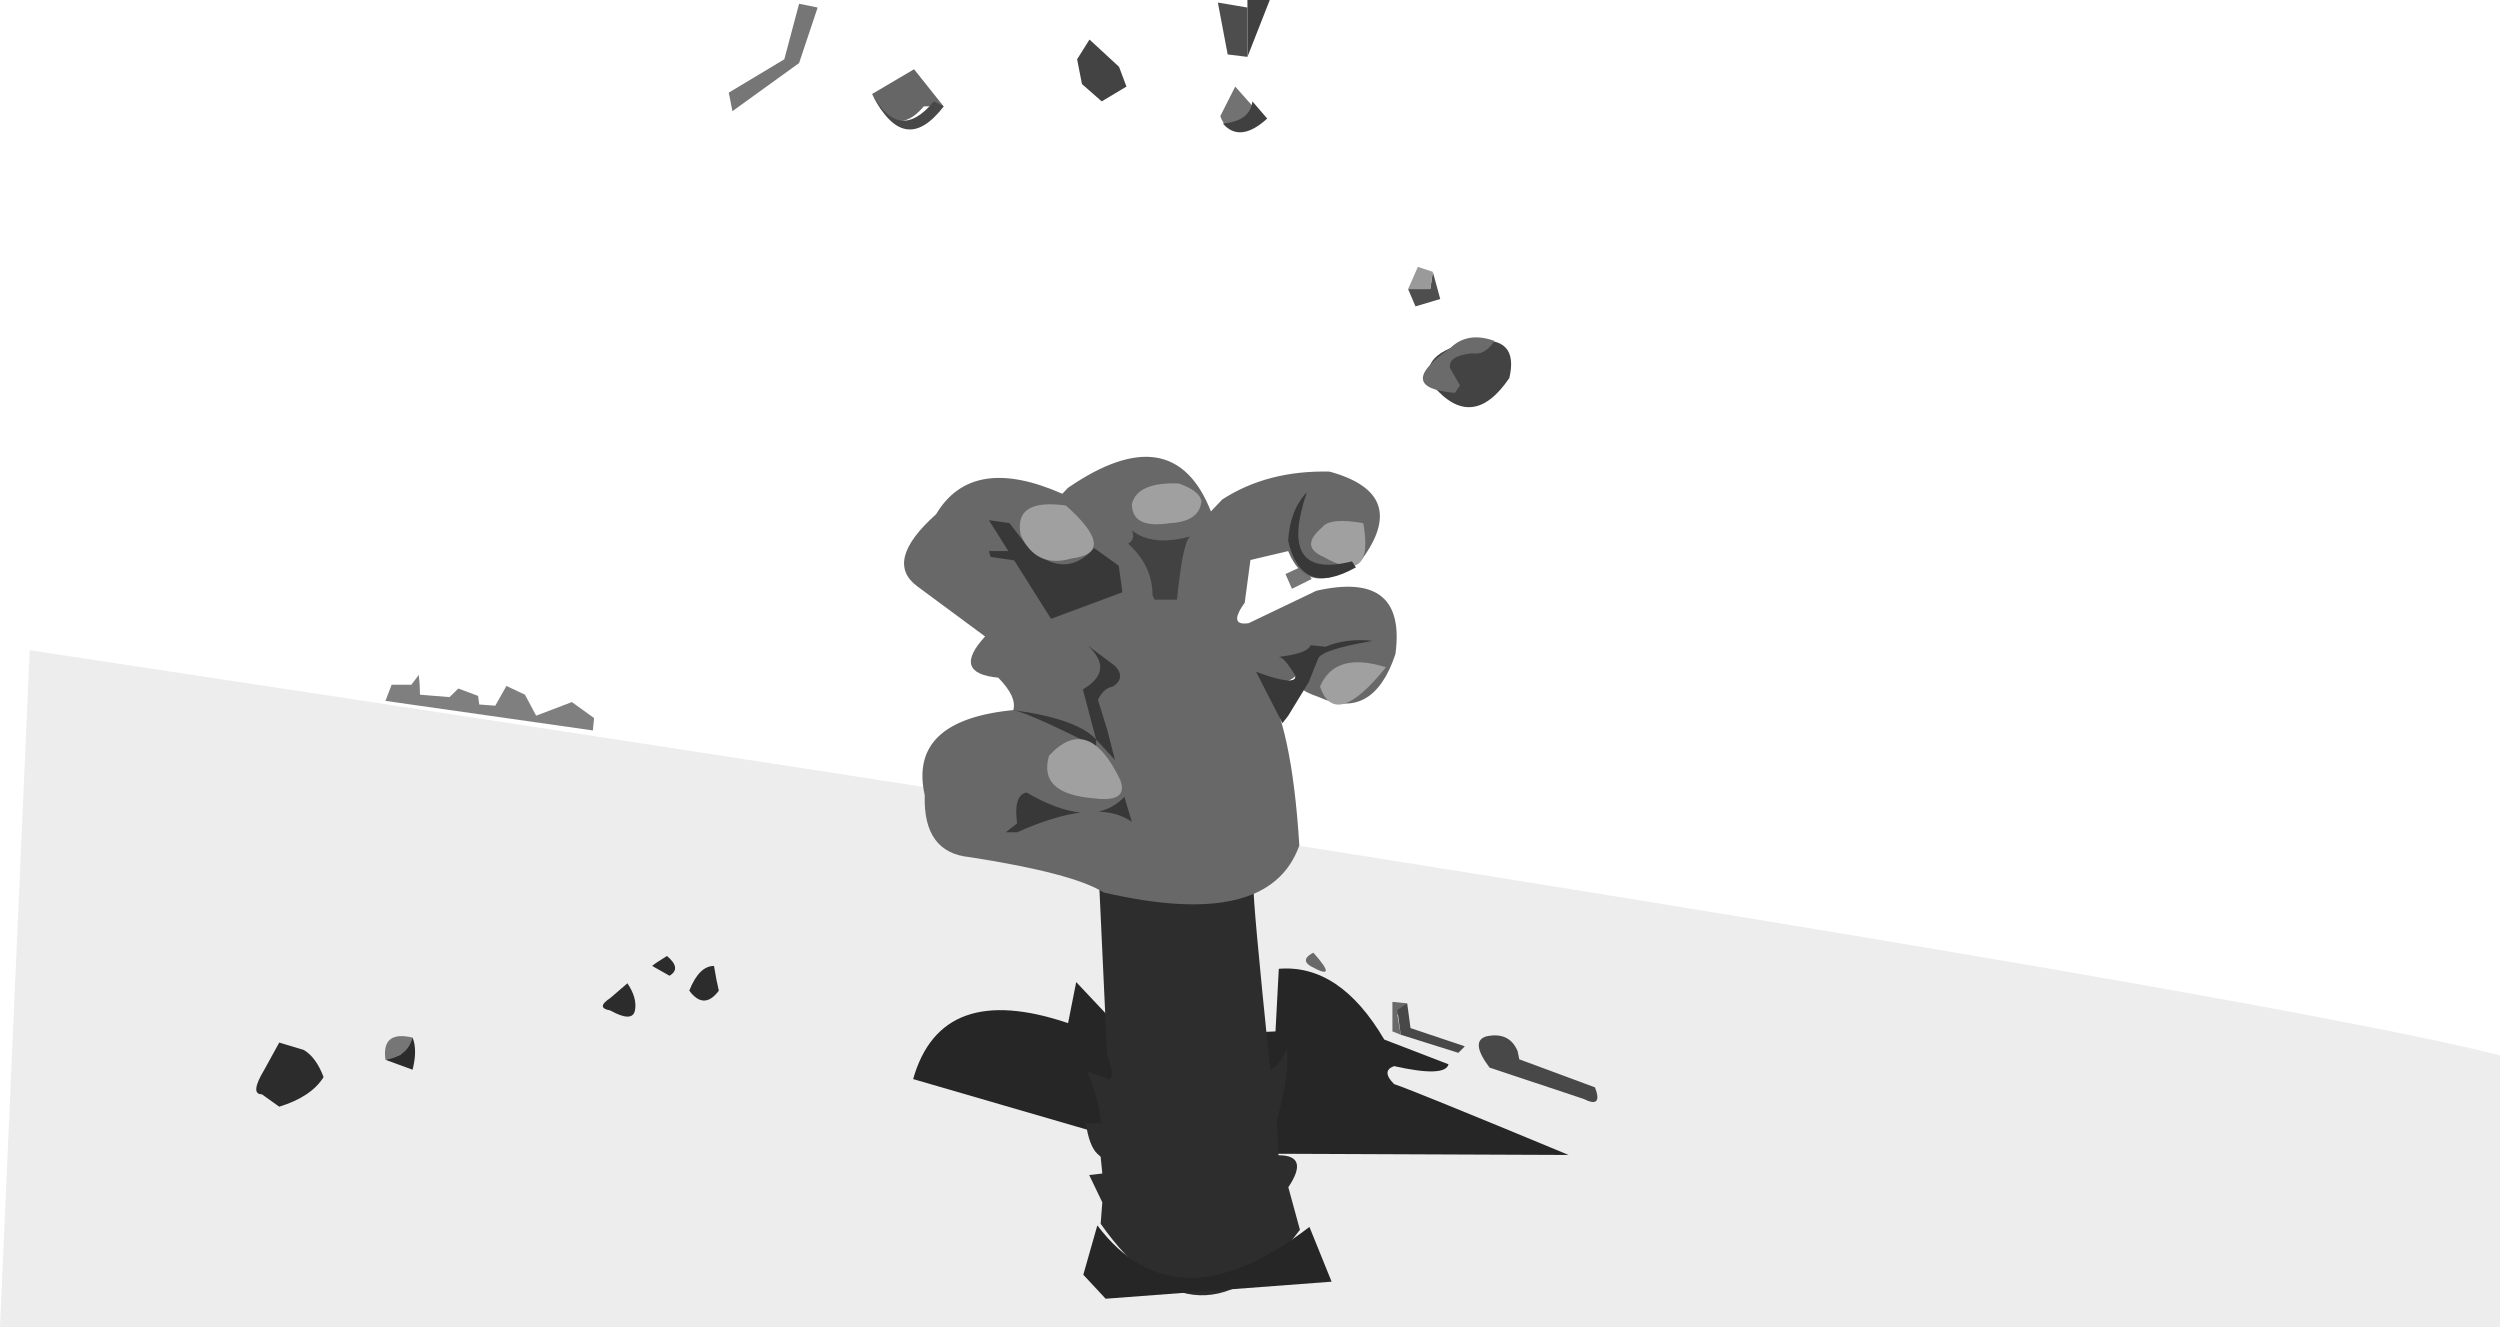<?xml version="1.0" encoding="UTF-8" standalone="no"?>
<svg xmlns:xlink="http://www.w3.org/1999/xlink" height="439.85px" width="828.6px" xmlns="http://www.w3.org/2000/svg">
  <g transform="matrix(1.0, 0.0, 0.0, 1.0, 38.05, -29.5)">
    <path d="M790.55 379.3 L790.55 469.35 -38.05 469.35 -28.2 245.0 -10.2 247.75 Q547.5 332.05 725.05 365.6 769.95 374.05 790.55 379.3" fill="#ededed" fill-rule="evenodd" stroke="none"/>
    <path d="M151.5 262.2 L158.85 267.5 158.45 271.6 89.7 261.8 91.75 256.45 98.3 256.45 100.75 253.2 101.05 256.45 101.15 259.75 110.95 260.55 113.85 257.7 120.4 260.15 120.8 263.0 126.1 263.4 129.8 256.85 135.95 259.75 139.65 266.7 151.5 262.2" fill="#7f7f7f" fill-rule="evenodd" stroke="none"/>
    <path d="M424.0 382.85 Q419.65 384.45 424.0 388.8 430.55 391.0 481.85 412.3 L349.2 411.75 264.6 387.15 Q273.9 354.4 315.95 368.6 L318.65 355.0 336.1 373.55 384.7 371.35 385.8 350.6 Q406.0 348.95 420.75 374.05 L442.05 382.25 Q440.9 386.65 424.0 382.85" fill="#262626" fill-rule="evenodd" stroke="none"/>
    <path d="M423.45 371.35 L423.45 361.55 428.35 362.05 425.1 365.9 426.2 372.45 423.45 371.35" fill="#696969" fill-rule="evenodd" stroke="none"/>
    <path d="M445.3 378.45 L426.2 372.45 425.1 364.25 428.35 362.05 429.45 370.25 447.45 376.3 445.3 378.45" fill="#484848" fill-rule="evenodd" stroke="none"/>
    <path d="M454.55 373.0 Q462.2 371.35 464.95 377.9 L465.5 380.6 490.6 389.9 Q493.3 397.0 486.75 393.7 L455.65 383.35 Q449.1 374.65 454.55 373.0" fill="#484848" fill-rule="evenodd" stroke="none"/>
    <path d="M203.5 60.2 L221.9 49.15 226.8 30.75 232.95 32.0 226.8 50.4 204.7 66.35 203.5 60.2" fill="#767676" fill-rule="evenodd" stroke="none"/>
    <path d="M54.5 396.3 L48.75 392.2 Q44.65 392.2 49.55 384.05 L54.5 375.05 62.65 377.5 Q66.75 379.95 69.2 386.5 65.1 393.05 54.5 396.3" fill="#2c2c2c" fill-rule="evenodd" stroke="none"/>
    <path d="M89.7 380.75 L94.6 379.1 98.7 373.4 Q100.35 377.5 98.7 384.05 L89.7 380.75" fill="#2c2c2c" fill-rule="evenodd" stroke="none"/>
    <path d="M164.2 360.3 L169.9 355.4 Q173.2 360.3 172.4 364.4 171.55 368.5 164.2 364.4 159.3 363.55 164.2 360.3" fill="#2c2c2c" fill-rule="evenodd" stroke="none"/>
    <path d="M200.2 357.85 Q195.3 364.4 190.4 357.85 193.65 349.65 198.6 349.65 199.4 354.55 200.2 357.85" fill="#2c2c2c" fill-rule="evenodd" stroke="none"/>
    <path d="M183.85 352.9 L178.1 349.65 Q178.95 348.85 183.0 346.35 187.95 350.45 183.85 352.9" fill="#2c2c2c" fill-rule="evenodd" stroke="none"/>
    <path d="M268.15 64.75 Q258.35 76.2 251.0 60.65 L264.9 52.45 274.7 64.75 268.15 64.75" fill="#666666" fill-rule="evenodd" stroke="none"/>
    <path d="M274.75 64.75 Q261.6 81.9 251.0 60.65 260.0 77.0 271.45 63.1 L274.75 64.75" fill="#484848" fill-rule="evenodd" stroke="none"/>
    <path d="M327.1 63.1 L320.55 57.35 318.95 49.15 323.05 42.6 332.85 51.65 335.3 58.2 327.1 63.1" fill="#434343" fill-rule="evenodd" stroke="none"/>
    <path d="M371.35 58.2 L377.9 65.55 Q369.7 77.0 366.4 68.0 L371.35 58.2" fill="#727272" fill-rule="evenodd" stroke="none"/>
    <path d="M381.95 68.8 Q372.95 77.0 367.25 70.45 376.25 69.65 377.05 63.1 L381.95 68.8" fill="#404040" fill-rule="evenodd" stroke="none"/>
    <path d="M375.4 29.5 L382.8 29.5 375.4 48.35 375.4 29.5" fill="#404040" fill-rule="evenodd" stroke="none"/>
    <path d="M365.6 30.35 L375.4 32.0 375.4 48.35 368.85 47.55 365.6 30.35" fill="#4d4d4d" fill-rule="evenodd" stroke="none"/>
    <path d="M439.3 128.6 L431.1 131.05 428.65 125.3 436.0 125.3 436.85 119.6 439.3 128.6" fill="#4e4e4e" fill-rule="evenodd" stroke="none"/>
    <path d="M431.9 117.95 L436.85 119.6 436.0 125.3 428.65 125.3 431.9 117.95" fill="#9a9a9a" fill-rule="evenodd" stroke="none"/>
    <path d="M436.85 157.25 Q431.1 146.6 450.75 142.5 465.5 140.85 462.2 154.8 449.95 172.8 436.85 157.25" fill="#434343" fill-rule="evenodd" stroke="none"/>
    <path d="M449.95 146.6 Q441.75 147.4 442.55 151.5 L445.85 157.25 444.2 159.7 Q423.75 158.05 442.55 144.95 448.3 139.25 457.3 142.5 454.0 147.4 449.95 146.6" fill="#6b6b6b" fill-rule="evenodd" stroke="none"/>
    <path d="M98.7 373.4 Q97.05 379.65 89.7 380.75 88.35 370.95 98.7 373.4" fill="#767676" fill-rule="evenodd" stroke="none"/>
    <path d="M414.7 199.0 Q411.45 211.0 402.75 201.75 400.0 196.25 414.7 199.0" fill="#767676" fill-rule="evenodd" stroke="none"/>
    <path d="M390.15 224.65 L388.0 219.75 393.95 217.0 396.7 221.4 390.15 224.65" fill="#767676" fill-rule="evenodd" stroke="none"/>
    <path d="M397.25 345.25 Q406.0 355.1 396.2 349.65 392.9 347.5 397.25 345.25" fill="#696969" fill-rule="evenodd" stroke="none"/>
    <path d="M382.95 384.15 Q385.7 383.15 388.45 377.1 389.5 385.15 385.15 400.8 L385.7 412.4 Q396.05 412.4 388.95 423.0 L392.8 437.1 Q359.5 481.5 326.75 435.1 L327.3 428.0 322.95 418.95 327.3 418.45 326.75 412.9 325.65 411.9 Q322.95 409.35 321.85 401.8 L326.75 401.8 Q326.75 395.75 322.35 384.65 L329.5 387.15 Q331.65 386.7 328.9 379.1 L326.2 321.15 Q357.35 334.75 377.5 324.15 377.0 326.15 382.95 384.15" fill="#2d2d2d" fill-rule="evenodd" stroke="none"/>
    <path d="M403.3 454.3 L328.4 459.95 321.0 452.0 325.65 435.65 Q351.7 470.15 395.95 436.15 L403.3 454.3" fill="#262626" fill-rule="evenodd" stroke="none"/>
    <path d="M367.05 195.05 Q382.0 185.35 402.6 185.8 429.4 193.15 413.2 215.1 395.7 228.7 388.9 212.15 L376.4 215.1 374.5 229.25 Q368.9 237.05 375.8 236.05 L398.25 225.3 Q428.2 218.5 424.45 246.3 416.95 268.75 398.85 260.45 390.1 257.5 391.35 253.6 387.6 257.05 380.75 255.05 390.1 269.2 392.6 309.7 382.6 338.0 327.75 325.3 317.75 318.95 283.45 313.6 267.85 312.15 268.45 293.1 262.85 268.25 297.8 264.85 299.05 260.45 292.8 254.1 277.2 252.65 288.45 240.45 L266.0 223.85 Q254.75 215.55 272.2 199.95 284.1 179.95 314.05 193.15 L315.9 191.2 Q350.8 167.25 363.3 199.0 L367.05 195.05" fill="#686868" fill-rule="evenodd" stroke="none"/>
    <path d="M296.55 202.9 L302.15 210.2 Q314.65 222.4 324.6 211.15 L332.75 217.0 333.95 225.8 310.3 234.6 289.7 201.9 296.55 202.9" fill="#383838" fill-rule="evenodd" stroke="none"/>
    <path d="M331.5 250.2 Q335.2 254.1 330.85 257.05 327.75 257.5 325.85 261.45 L329.0 271.65 331.5 281.4 325.25 274.6 320.85 258.0 Q331.5 251.7 322.45 243.45 L331.5 250.2" fill="#383838" fill-rule="evenodd" stroke="none"/>
    <path d="M300.25 206.8 Q297.8 194.6 315.25 197.05 332.75 212.65 317.1 214.6 305.3 218.0 300.25 206.8" fill="#a0a0a0" fill-rule="evenodd" stroke="none"/>
    <path d="M352.65 189.75 Q359.55 192.15 360.15 195.6 359.55 202.4 349.6 202.9 337.1 204.85 337.1 196.55 338.95 189.2 352.65 189.75" fill="#a0a0a0" fill-rule="evenodd" stroke="none"/>
    <path d="M413.8 202.9 Q417.55 223.85 400.7 214.1 392.6 210.7 400.1 204.35 402.6 200.9 413.8 202.9" fill="#a0a0a0" fill-rule="evenodd" stroke="none"/>
    <path d="M421.3 250.65 Q404.45 271.65 399.45 257.05 404.45 245.35 421.3 250.65" fill="#a0a0a0" fill-rule="evenodd" stroke="none"/>
    <path d="M401.3 243.85 Q408.2 240.95 416.95 241.9 400.1 244.8 398.85 247.75 L395.7 255.6 388.9 266.75 387.0 269.2 378.25 252.15 Q391.35 257.05 391.35 253.6 387.6 247.25 385.75 247.25 L386.45 247.15 389.85 246.6 Q395.6 245.45 396.35 243.35 L401.3 243.85" fill="#383838" fill-rule="evenodd" stroke="none"/>
    <path d="M395.1 192.65 Q385.15 221.9 410.05 215.55 L411.35 217.55 Q393.25 227.75 388.9 208.75 389.5 198.5 395.1 192.65" fill="#383838" fill-rule="evenodd" stroke="none"/>
    <path d="M298.4 212.15 L300.25 215.55 290.3 214.1 289.7 212.15 298.4 212.15" fill="#383838" fill-rule="evenodd" stroke="none"/>
    <path d="M320.15 298.8 Q311.15 299.95 299.05 305.35 L295.3 305.35 299.05 302.4 Q297.8 293.1 302.15 292.15 312.4 298.1 320.15 298.8 L326.05 298.5 Q330.95 297.45 334.6 293.6 L337.1 301.9 Q332.6 298.75 326.05 298.5 L320.15 298.8" fill="#383838" fill-rule="evenodd" stroke="none"/>
    <path d="M297.8 264.85 Q319.0 267.75 325.25 274.6 L325.25 277.0 Q302.8 265.8 297.8 264.85" fill="#383838" fill-rule="evenodd" stroke="none"/>
    <path d="M335.85 209.7 Q338.35 208.25 337.1 205.3 343.95 210.7 356.4 207.3 353.95 209.25 352.05 228.25 L344.6 228.25 343.95 226.8 Q343.95 217.0 335.85 209.7" fill="#424242" fill-rule="evenodd" stroke="none"/>
    <path d="M309.65 279.95 Q322.75 265.8 333.35 288.25 335.85 295.55 324.6 294.1 305.9 292.65 309.65 279.95" fill="#a0a0a0" fill-rule="evenodd" stroke="none"/>
  </g>
</svg>
